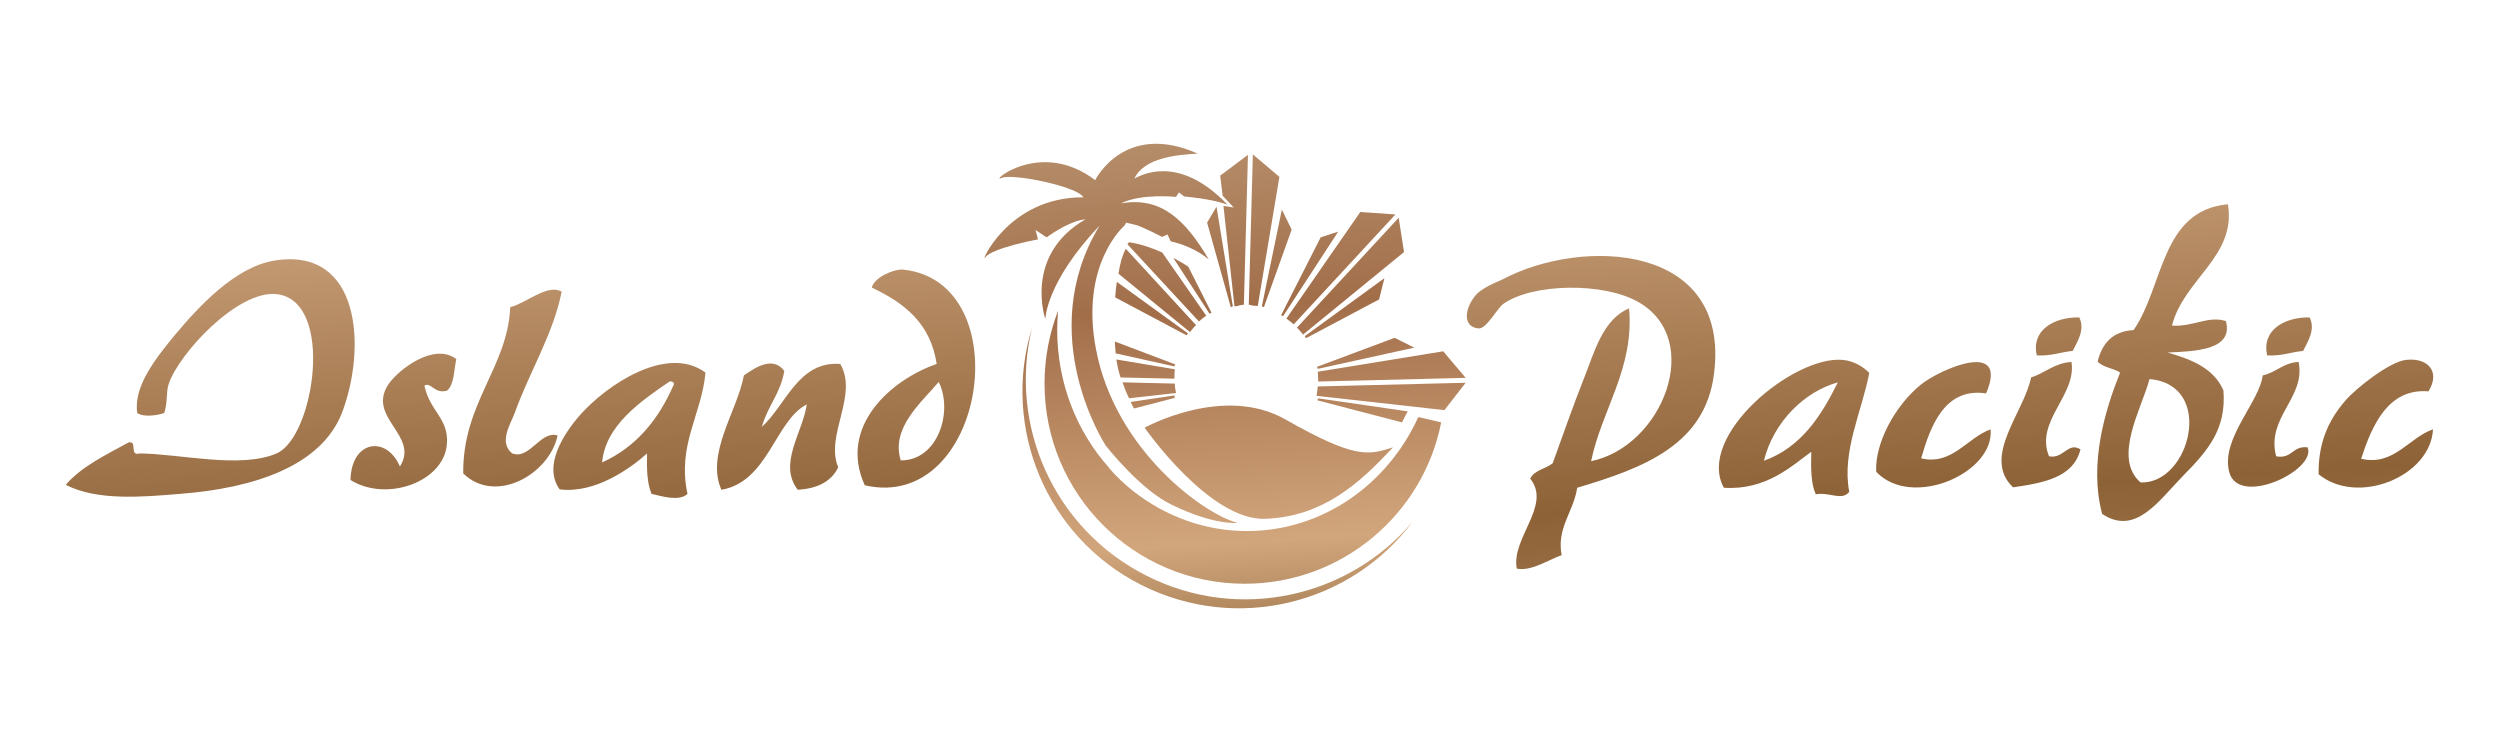 <?xml version="1.0" encoding="utf-8"?>
<!-- Generator: Adobe Illustrator 22.1.0, SVG Export Plug-In . SVG Version: 6.00 Build 0)  -->
<svg version="1.1" id="Layer_1" xmlns="http://www.w3.org/2000/svg" xmlns:xlink="http://www.w3.org/1999/xlink" x="0px" y="0px"
	 viewBox="0 0 612 180" style="enable-background:new 0 0 612 180;" xml:space="preserve">
<style type="text/css">
	.st0{fill-rule:evenodd;clip-rule:evenodd;fill:url(#SVGID_1_);}
	.st1{fill-rule:evenodd;clip-rule:evenodd;fill:url(#SVGID_2_);}
	.st2{fill-rule:evenodd;clip-rule:evenodd;fill:url(#SVGID_3_);}
	.st3{fill-rule:evenodd;clip-rule:evenodd;fill:url(#SVGID_4_);}
	.st4{fill-rule:evenodd;clip-rule:evenodd;fill:url(#SVGID_5_);}
	.st5{fill-rule:evenodd;clip-rule:evenodd;fill:url(#SVGID_6_);}
	.st6{fill:url(#SVGID_7_);}
	.st7{fill-rule:evenodd;clip-rule:evenodd;fill:url(#SVGID_8_);}
</style>
<g>
	<linearGradient id="SVGID_1_" gradientUnits="userSpaceOnUse" x1="110.134" y1="-192.869" x2="136.222" y2="256.42">
		<stop  offset="0" style="stop-color:#DCB38F"/>
		<stop  offset="8.207135e-02" style="stop-color:#D3A380"/>
		<stop  offset="0.257" style="stop-color:#C28562"/>
		<stop  offset="0.489" style="stop-color:#DCB38F"/>
		<stop  offset="0.638" style="stop-color:#A97E55"/>
		<stop  offset="0.728" style="stop-color:#8E6237"/>
		<stop  offset="1" style="stop-color:#DCB38F"/>
	</linearGradient>
	<path class="st0" d="M67.1,63.8c-9.6,1.6-18.5,11.3-24.2,18.1c-4.7,5.7-10.3,12.7-9.3,19.2c1.5,1.1,5,0.6,6.6,0
		c0.9-2.6,0.4-5.1,1.1-7.1c2.4-7.3,16.8-23,26.4-22c14.4,1.6,9.2,35.1,0,39c-8.8,3.8-23.6,0.1-33.5,0c-2.6,0.8-0.5-3.2-2.7-2.7
		c-5.5,3-11.7,6-15.4,10.4c7.7,3.9,18.4,3,28,2.2c18.1-1.4,34.5-6.8,39.6-19.8C89.8,85.1,88.3,60.3,67.1,63.8 M221.1,66
		c-2.2-0.2-7,1.8-7.7,4.4c7.9,3.7,14.4,8.7,15.9,18.7c-11.1,3.8-24.2,15.3-17.6,29.7C241.3,125.6,249.7,69,221.1,66 M220.5,112.7
		c-2.5-8,5.2-14.3,9.3-19.2C233.4,100.7,229.6,112.8,220.5,112.7 M125.4,111c-3.4-2.7-0.4-7.2,0.6-9.9c3.7-10.3,9.4-19.2,11.5-29.7
		c-3.5-2-8.6,2.8-12.6,3.8c-0.6,14.7-11.7,23.5-11.5,40.7c7.9,7.7,21.1,0.2,23.1-9.3C132.3,105.3,129.7,112.6,125.4,111 M109.5,95.6
		c1.7-1.6,1.6-4.9,2.2-7.7c-5.4-4.1-13.9,2.4-16.5,6c-5.7,8.3,7.6,12.6,2.7,20.3c-3.3-7.7-11.9-6.4-12.1,3.3
		c8.8,5.5,22.9,0.5,23.6-8.8c0.5-6.3-4.2-8-5.5-14.3C105.5,93.4,106.4,96.6,109.5,95.6 M141.9,101.7c-4,4.6-9,12.4-4.9,18.1
		c8.7,1.1,17.4-5.2,21.4-8.8c-0.1,3.8,0,7.3,1.1,9.9c2.6,0.6,6.8,1.9,8.8,0c-2.6-12,3.5-19.4,4.4-29.7
		C163.3,84.3,148.6,94.1,141.9,101.7 M147.4,113.2c0.8-9.1,9.5-15,16.5-19.8c0.6-0.1,1,0.1,1.1,0.6
		C161.3,102.6,155.8,109.4,147.4,113.2 M205.7,89.1c-10.3-0.8-13.3,10.1-19.2,15.4c1.4-5.1,4.6-8.2,5.5-13.7c-2.8-3.7-7-0.9-9.9,1.1
		c-1.6,8.7-9.4,19.2-5.5,28c11.5-2,13.1-16.9,20.9-20.9c-1,6.9-7.1,14.6-2.2,20.9c4.8-0.3,8.2-2,9.9-5.5
		C201.9,106.6,210.2,96.8,205.7,89.1"/>
	<linearGradient id="SVGID_2_" gradientUnits="userSpaceOnUse" x1="460.464" y1="-206.894" x2="486.551" y2="242.372">
		<stop  offset="0" style="stop-color:#DCB38F"/>
		<stop  offset="8.207135e-02" style="stop-color:#D3A380"/>
		<stop  offset="0.257" style="stop-color:#C28562"/>
		<stop  offset="0.489" style="stop-color:#DCB38F"/>
		<stop  offset="0.638" style="stop-color:#A97E55"/>
		<stop  offset="0.728" style="stop-color:#8E6237"/>
		<stop  offset="1" style="stop-color:#DCB38F"/>
	</linearGradient>
	<path class="st1" d="M368,68.3c-1.3,0.7-5.5,2.1-7.1,4.4c-2.5,3.3-2.7,7.4,1.1,7.7c1.9,0.1,4.5-4.9,6-6c7.2-5.1,24.6-5.3,33-0.5
		c16.3,9.2,6,35.4-11.5,39c2.6-12.6,10.6-22.7,9.3-37.4c-6.4,2.6-8.5,10.7-11,17c-2.7,6.8-5.3,14.3-7.7,20.9
		c-1.7,1.4-4.6,1.7-5.5,3.8c5.3,6.5-4.7,14.5-3.3,22c3.6,0.7,7.6-2.1,11-3.3c-1.3-6.6,2.9-10.6,3.8-16.5c16.5-4.9,31.4-10.6,33.5-28
		C423.6,59.5,387.4,58.1,368,68.3 M555,87c3.5,0.2,5.8-0.8,8.8-1.1c1.1-2.2,3.1-5.2,1.6-8.2C559,77.6,553.6,81,555,87 M498.6,87
		c3.5,0.2,5.8-0.8,8.8-1.1c1.1-2.2,3.1-5.2,1.6-8.2C502.6,77.6,497.2,81,498.6,87 M486.2,96.3c5.7-13.4-11.3-5.9-15.9-2.2
		c-6.6,5.3-11.4,14.7-11,21.4c8.7,9.2,29,0.3,28-10.4c-5.7,2-9.4,8.9-17,7.1C472.6,104.2,476.1,94.8,486.2,96.3 M578,112.3
		c2.7-8.2,6.6-17.3,16.5-16.5c3-4.9-0.2-8.3-5.5-7.7c-4,0.4-12.3,7-14.8,9.9c-4.8,5.5-6.7,11.3-6.6,18.1c9.5,7.8,27.4,0.6,28-11
		C589.7,107.1,586,114.2,578,112.3 M501.6,111.7c-3.5-8.6,6.8-14.9,5.5-23.1c-4.3,0.3-6.4,2.7-9.9,3.8c-1.6,8.4-12.2,19.5-4.4,26.9
		c7.5-1.1,14.8-2.4,16.5-9.3C506.2,108.1,505.2,112.4,501.6,111.7 M557.2,111.7c-2.5-9.6,7.3-14.3,5.5-23.1
		c-3.8,0.2-5.5,2.6-8.8,3.3c-0.7,6.4-10.3,15.5-8.2,23.6c2.2,8.8,21.5-0.4,19.2-6C561.1,109.1,561.2,112.4,557.2,111.7 M451.1,88.1
		c-12.1-1.1-36,18.7-29.1,31.3c10.4,0.7,16.8-5.5,21.4-8.8c-0.1,4-0.1,7.8,1.1,10.4c3.4-0.6,6.4,1.7,8.2-0.6
		c-1.9-9.8,3.1-19.7,4.9-29.1C456.2,89.8,453.7,88.3,451.1,88.1 M431.8,112.8c2.4-9.7,10.1-17,18.1-19.2
		C445.8,101.9,440.9,109.5,431.8,112.8"/>
	<linearGradient id="SVGID_3_" gradientUnits="userSpaceOnUse" x1="512.459" y1="-209.913" x2="538.545" y2="239.353">
		<stop  offset="0" style="stop-color:#DCB38F"/>
		<stop  offset="8.207135e-02" style="stop-color:#D3A380"/>
		<stop  offset="0.257" style="stop-color:#C28562"/>
		<stop  offset="0.489" style="stop-color:#DCB38F"/>
		<stop  offset="0.638" style="stop-color:#A97E55"/>
		<stop  offset="0.728" style="stop-color:#8E6237"/>
		<stop  offset="1" style="stop-color:#DCB38F"/>
	</linearGradient>
	<path class="st2" d="M544.9,78.6c-4.3-1.4-8.2,1.5-13.2,1.1c2.9-11.4,15.8-16.9,13.7-29.7c-16.5,1.5-15.7,20.2-23.1,30.8
		c-5.2,0.3-7.7,3.3-8.8,7.7c1.3,1.5,3.9,1.6,5.5,2.7c-3.6,9-7.7,22.2-4.4,34.6c8.2,5.5,13.9-3.3,19.8-9.3
		c6.3-6.4,10.6-11.5,9.9-20.9c-2.3-5.4-7.7-7.6-13.7-9.3C537.5,86,546.8,85.7,544.9,78.6z M524,118.1c-6.9-6,0.3-18.1,2.2-25.3
		C542.4,94.2,536.1,118.6,524,118.1z"/>
	<g>
		<linearGradient id="SVGID_4_" gradientUnits="userSpaceOnUse" x1="299.163" y1="13.491" x2="313.089" y2="253.329">
			<stop  offset="0" style="stop-color:#C19F7A"/>
			<stop  offset="9.190685e-02" style="stop-color:#B58C68"/>
			<stop  offset="0.257" style="stop-color:#A26E4A"/>
			<stop  offset="0.497" style="stop-color:#D2A67C"/>
			<stop  offset="0.653" style="stop-color:#88633A"/>
			<stop  offset="0.728" style="stop-color:#6A471F"/>
			<stop  offset="1" style="stop-color:#C19F7A"/>
		</linearGradient>
		<path class="st3" d="M347.2,102.1c-7.5,16.5-23.5,27.9-41.9,27.9c-7.7,0-15-2-21.4-5.5c-4.6-2.5-8.8-5.8-12.2-9.7
			c-0.1-0.1-0.2-0.2-0.2-0.3c0,0,0,0,0,0c-7.9-8.8-12.7-20.7-12.7-33.8c0-1.5,0.1-3.1,0.2-4.6c-2.1,5.5-3.3,11.5-3.3,17.8
			c0,27.1,21.9,49,49,49c23.8,0,43.7-17,48.1-39.5L347.2,102.1z"/>
		<linearGradient id="SVGID_5_" gradientUnits="userSpaceOnUse" x1="305.164" y1="13.143" x2="319.09" y2="252.98">
			<stop  offset="0" style="stop-color:#C19F7A"/>
			<stop  offset="9.190685e-02" style="stop-color:#B58C68"/>
			<stop  offset="0.257" style="stop-color:#A26E4A"/>
			<stop  offset="0.497" style="stop-color:#D2A67C"/>
			<stop  offset="0.653" style="stop-color:#88633A"/>
			<stop  offset="0.728" style="stop-color:#6A471F"/>
			<stop  offset="1" style="stop-color:#C19F7A"/>
		</linearGradient>
		<path class="st4" d="M280.2,104.7c0,0,19.3-10.7,34.5-2c16.9,9.6,20.3,8.8,26.3,6.8c-8.4,9.1-17.3,16.9-31.1,17.5
			C296.2,127.7,280.2,104.7,280.2,104.7"/>
		<linearGradient id="SVGID_6_" gradientUnits="userSpaceOnUse" x1="292.328" y1="13.888" x2="306.254" y2="253.726">
			<stop  offset="0" style="stop-color:#C19F7A"/>
			<stop  offset="9.190685e-02" style="stop-color:#B58C68"/>
			<stop  offset="0.257" style="stop-color:#A26E4A"/>
			<stop  offset="0.497" style="stop-color:#D2A67C"/>
			<stop  offset="0.653" style="stop-color:#88633A"/>
			<stop  offset="0.728" style="stop-color:#6A471F"/>
			<stop  offset="1" style="stop-color:#C19F7A"/>
		</linearGradient>
		<path class="st5" d="M280.6,140.9c-22.7-11.5-33.7-36.8-28-60.5c-7.4,24.2,3.4,51,26.8,62.8c23.4,11.8,51.4,4.7,66.5-15.6
			C330.2,146.3,303.2,152.4,280.6,140.9"/>
		<linearGradient id="SVGID_7_" gradientUnits="userSpaceOnUse" x1="311.471" y1="12.776" x2="325.398" y2="252.614">
			<stop  offset="0" style="stop-color:#C19F7A"/>
			<stop  offset="9.190685e-02" style="stop-color:#B58C68"/>
			<stop  offset="0.257" style="stop-color:#A26E4A"/>
			<stop  offset="0.497" style="stop-color:#D2A67C"/>
			<stop  offset="0.653" style="stop-color:#88633A"/>
			<stop  offset="0.728" style="stop-color:#6A471F"/>
			<stop  offset="1" style="stop-color:#C19F7A"/>
		</linearGradient>
		<path class="st6" d="M322.4,89.8c0.2,0.6,0-0.1,0.2,0.5l23.6-5.2l-4.8-2.4L322.4,89.8z M322.5,98l20.7,5.4l1.4-2.7l-22-3.2
			C322.6,98.1,322.7,97.4,322.5,98 M273.4,69c-0.2,1.2-0.3,2.5-0.4,3.8l17.5,9.3c0.3-0.5-0.1,0,0.3-0.5L273.4,69z M274.8,93.6
			c0.4,1.2,0.9,2.5,1.6,3.9l11.5-1.3c-0.2-0.8-0.3-1.5-0.3-2.3L274.8,93.6z M273.8,67l17.5,14.3c0.5-0.6,0.9-1.2,1.5-1.7l-17.2-18.7
			C274.8,62.3,274.2,64.4,273.8,67 M287.5,96.8l-10.7,1.6c0.2,0.5,0.5,1,0.8,1.6l10-2.6C287.4,96.8,287.6,97.4,287.5,96.8
			 M276.4,59.3c-0.1,0.1-0.3,0.3-0.4,0.5l17.5,18.9c0.6-0.5,1.1-1,1.8-1.4l-10.8-15.5C282,60.7,279.2,59.7,276.4,59.3 M322.7,93.2
			c0,0.1,0,0.1,0,0.2l36.1-0.9l-5.5-6.5L322.6,91C322.6,91.7,322.7,92.5,322.7,93.2 M287.7,89.2l-14.8-5.6c0.1,0.9,0.1,1.9,0.2,2.9
			l14.4,3.2C287.7,89.1,287.5,89.8,287.7,89.2 M287.5,92.5c0-0.7,0-1.4,0.1-2.1L273.3,88c0,0.1,0,0.1,0,0.2c0.2,1.2,0.5,2.6,1,4.2
			l13.1,0.3C287.5,92.7,287.5,92.6,287.5,92.5 M327.6,56.7l-4.3,1.4l-9.7,19.1c0.6,0.2,0-0.1,0.5,0.2L327.6,56.7z M287.2,63.1
			l8.9,13.7c0.5-0.3-0.1,0,0.5-0.2l-5.7-11.3C289.9,64.6,288.6,63.9,287.2,63.1 M338.9,68.1l-19.5,14.2c0.4,0.5,0-0.1,0.3,0.5
			l17.9-9.5L338.9,68.1z M342.4,53.3l-24.9,26.9c0.5,0.5,1,1.1,1.5,1.7l24.7-20.2L342.4,53.3z M322.6,94.6c-0.1,0.8-0.2,1.6-0.3,2.3
			l31.3,3.5l5.2-6.7L322.6,94.6z M333,51.9L314.9,78c0.6,0.4,1.2,0.9,1.8,1.4l24.9-26.9L333,51.9z M299.3,47.9l2.7,2.9
			c-0.8-0.1-1.6-0.3-2.5-0.4l2.7,24.6c0.2,0,0.4-0.1,0.7-0.1c0.4-0.1,1-0.3,1.6-0.3l1-36.7l-6.8,5.1L299.3,47.9z M313.8,51.3
			L308.9,75c0.6,0.1-0.1,0,0.5,0.2l6.8-19L313.8,51.3z M297.8,50.6l-2.3,3.9l5.8,20.7c0.6-0.2-0.1,0,0.5-0.2L297.8,50.6z
			 M306.7,37.8l-1,36.8c0.3,0,0.6,0.1,0.8,0.2c0.5,0,0.9,0.1,1.4,0.1l5.3-31.6L306.7,37.8z"/>
		<linearGradient id="SVGID_8_" gradientUnits="userSpaceOnUse" x1="268.367" y1="15.279" x2="282.293" y2="255.117">
			<stop  offset="0" style="stop-color:#C19F7A"/>
			<stop  offset="9.190685e-02" style="stop-color:#B58C68"/>
			<stop  offset="0.257" style="stop-color:#A26E4A"/>
			<stop  offset="0.497" style="stop-color:#D2A67C"/>
			<stop  offset="0.653" style="stop-color:#88633A"/>
			<stop  offset="0.728" style="stop-color:#6A471F"/>
			<stop  offset="1" style="stop-color:#C19F7A"/>
		</linearGradient>
		<path class="st7" d="M268.1,44.1c0,0,7.1-14.5,25.1-6.5c-4.9,0.3-13,0.9-15.5,6.1c1.5-0.7,10.7-6.2,22.8,6.4
			c-4.1-1.5-10.6-2-10.6-2l-1.3-1l-0.7,1.1c0,0-8.6-0.9-13.5,1.6c9.9-1.8,15.9,4.2,21.5,13.7c-4.2-3.5-9.3-4.4-9.3-4.4l-0.8-1.7
			l-1.3,0.6c0,0-5.4-2.8-6.7-3c-1.4-0.3-2.1-0.5-2.1-0.5l-0.5,0.8c0,0-10.9,9.4-6.9,30.2c4.7,24.8,26.6,40.5,34.7,42.5
			c0,0-5.6,0.7-16.1-4.4c-7.8-3.7-16.2-14.5-16.2-14.5s-17.8-27.1-1.5-53.9c-13.2,13.9-13.3,22.9-13.3,22.9s-5.4-15.6,9.8-24.4
			c-3.5,0.3-7.8,3.2-9.5,4.4l-2.7-1.8l0.6,2.3c0,0-11.3,2.1-12.9,4.4c-1.5,2.2,5.3-14.8,24-14.7c-1.4-2.7-17.8-6-20.1-4.7
			C242.2,44.8,254.7,33.9,268.1,44.1"/>
	</g>
</g>
</svg>
